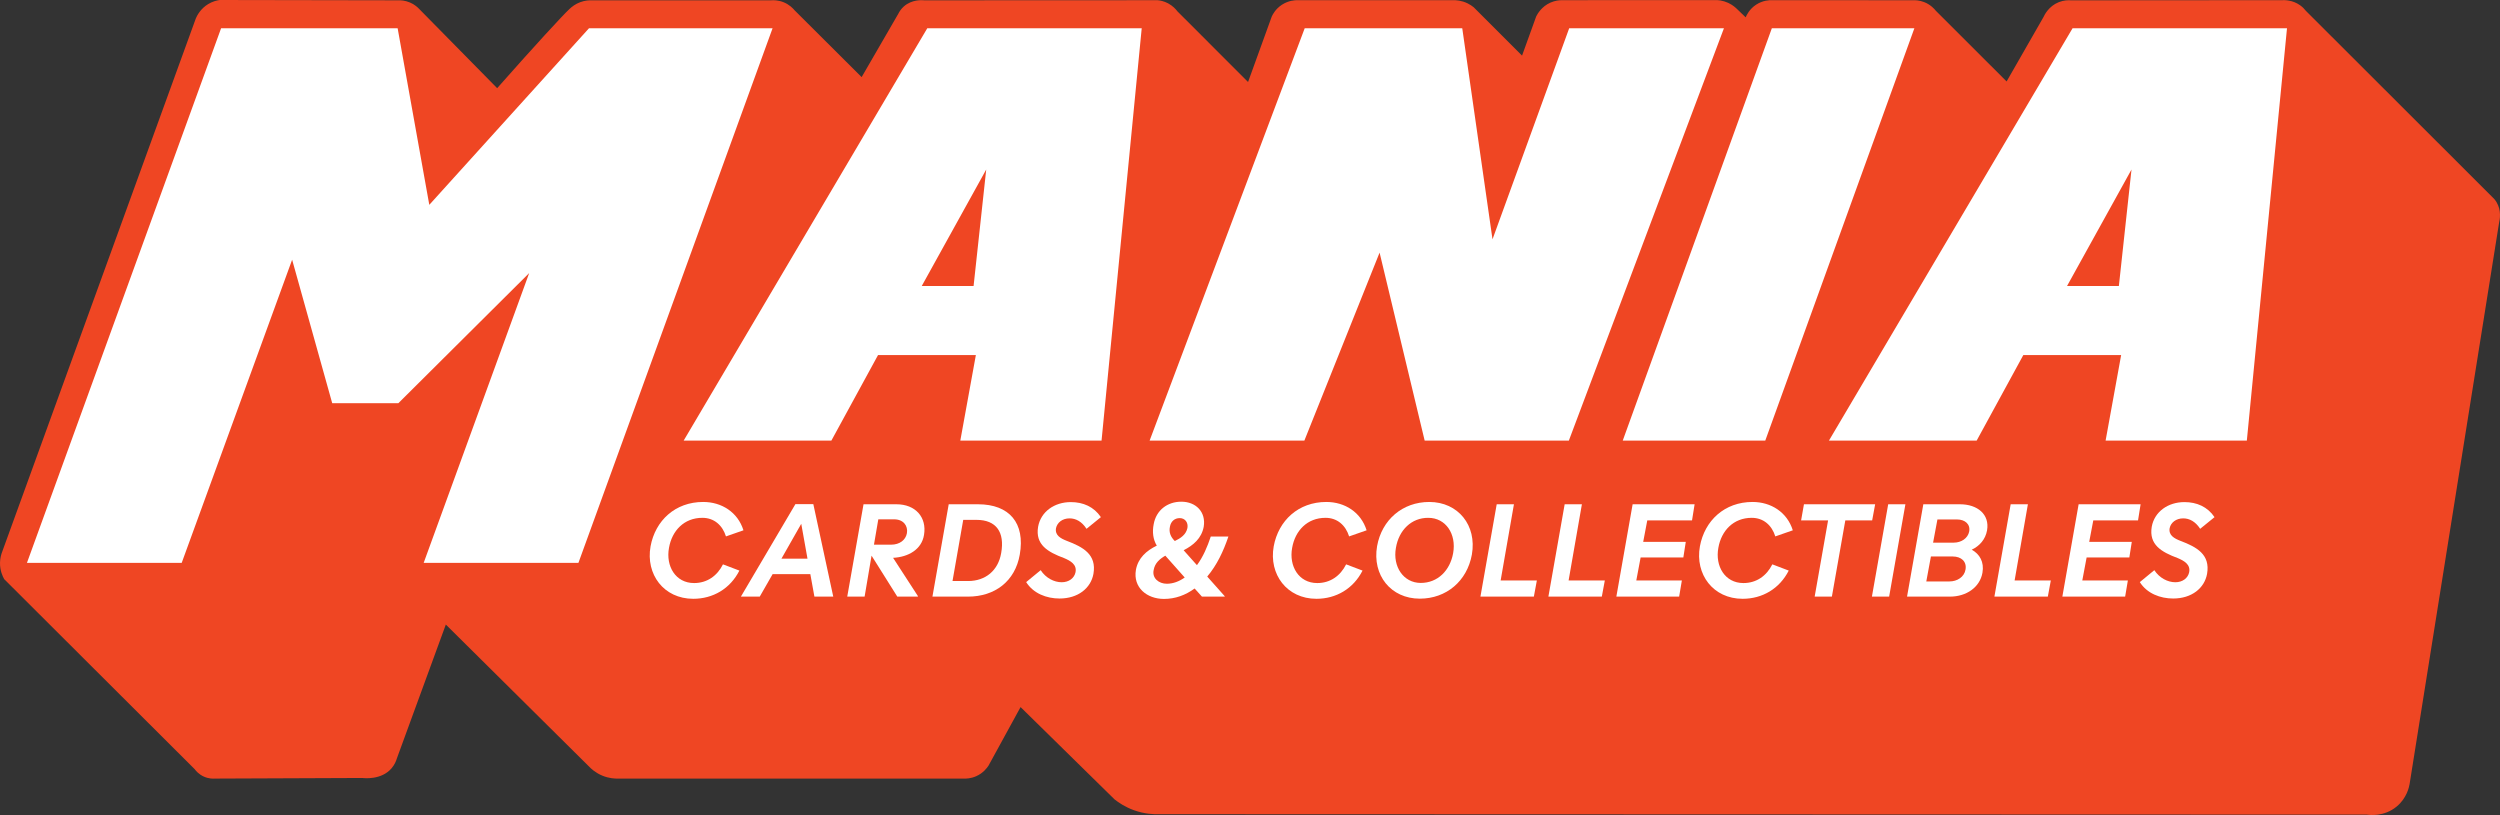 <svg id="Layer_2" xmlns="http://www.w3.org/2000/svg" viewBox="0 0 1000 326.001"><rect x="0" y="0" width="1000" height="326.001" fill="#333333" stroke="none"/><g id="Components"><g id="_6333b0ab-25f0-4bb7-9a3c-255ae32161ee_1"><path d="M963.839,313.631c-.214,1.226-1.14,5.659-5.192,9.002-5.011,4.135-10.877,3.36-11.826,3.219-160.974-.057-321.947-.114-482.921-.171-2.331.088-6.089-.065-10.358-1.61-3.481-1.26-6.058-2.995-7.725-4.322-12.53-12.306-25.059-24.611-37.589-36.917-4.272,7.803-8.545,15.607-12.817,23.41-.58.897-2.108,2.993-4.956,4.25-2.134.942-4.061.994-5.108.944h-137.975c-1.342.041-3.734-.059-6.434-1.175-2.742-1.134-4.524-2.788-5.444-3.774-19.054-18.89-38.109-37.779-57.163-56.669-6.517,17.817-13.033,35.634-19.549,53.452-.348,1.197-.973,2.658-2.134,4.021-4.043,4.745-10.911,3.999-11.723,3.897-19.632.083-39.264.165-58.896.247-.838.06-2.529.068-4.417-.763-2.063-.908-3.249-2.329-3.749-3.011-25.396-25.334-50.791-50.668-76.187-76.002-.629-1.124-1.735-3.478-1.67-6.589.037-1.802.455-3.269.835-4.269C26.677,149.637,52.516,78.472,78.355,7.306c.491-1.12,1.87-3.84,4.949-5.692,1.776-1.068,3.471-1.458,4.577-1.614,23.798.043,47.596.086,71.393.129.962-.036,2.724.025,4.702.866,1.851.787,3.066,1.908,3.712,2.598,10.393,10.558,20.787,21.117,31.18,31.675,14.864-16.826,26.032-28.951,28.86-31.613.991-.933,2.394-2.057,4.362-2.784,1.969-.727,3.699-.786,4.733-.742h71.547c.989-.082,2.875-.107,5.011.742,2.376.944,3.813,2.471,4.454,3.248,8.94,8.909,17.879,17.817,26.819,26.726,4.887-8.445,9.775-16.889,14.662-25.334.429-.863,1.125-1.961,2.248-2.955,3.206-2.835,7.3-2.523,8.238-2.427,31.087-.015,62.173-.03,93.26-.044.947.09,2.497.358,4.178,1.251,1.937,1.028,3.118,2.39,3.712,3.186,9.424,9.424,18.848,18.848,28.272,28.273,3.165-8.744,6.331-17.487,9.496-26.231.429-.919,1.579-3.059,4.052-4.671,2.625-1.711,5.212-1.831,6.217-1.825h62.113c1.32-.03,3.52.11,5.876,1.242,1.015.488,1.837,1.052,2.476,1.573,6.455,6.455,12.909,12.909,19.364,19.364,1.887-5.228,3.774-10.455,5.661-15.683.51-1.012,2.169-3.969,5.723-5.537,1.837-.81,3.521-.959,4.609-.959,20.684-.01,41.367-.021,62.051-.031.814.047,1.812.186,2.908.526,2.225.691,3.779,1.879,4.671,2.691,1.279,1.227,2.557,2.454,3.836,3.681.366-.896,1.482-3.298,4.156-5.056,2.725-1.792,5.43-1.839,6.392-1.811,18.756.01,37.511.021,56.266.031.992-.048,2.679.001,4.578.742,2.518.984,4.018,2.642,4.671,3.465,9.434,9.424,18.869,18.848,28.303,28.272,4.908-8.568,9.816-17.137,14.724-25.705.415-.911,2.147-4.433,6.171-6.023,1.992-.787,3.798-.806,4.903-.72,28.046-.021,56.091-.041,84.137-.062,1.299-.072,4.549-.065,7.517,2.072.991.714,1.725,1.502,2.258,2.196,24.777,24.746,49.554,49.492,74.332,74.238.636.552,1.34,1.304,1.938,2.3,2.024,3.373,1.296,7,1.032,8.094-11.938,74.888-23.877,149.776-35.815,224.663Z" style="fill:#ef4623;"></path><path d="M260.224,218.524c1.898-10.307,9.873-17.739,21.047-17.739,7.379,0,13.835,4.069,16.112,11.338l-6.996,2.441c-1.413-4.503-4.777-7.433-9.44-7.433-7.326,0-12.15,5.154-13.347,11.989-1.355,7.323,2.604,14.104,10.039,14.104,5.151,0,9.221-2.821,11.552-7.485l6.564,2.495c-3.685,7.269-10.576,11.284-18.443,11.284-11.826,0-19.096-9.82-17.088-20.994Z" style="fill:#fff;"></path><path d="M318.167,201.653h7.162l7.974,36.997h-7.54l-1.629-9.005h-15.079l-5.156,9.005h-7.54l21.806-36.997ZM322.996,223.46l-2.494-13.941-7.922,13.941h10.415Z" style="fill:#fff;"></path><path d="M345.409,201.708h13.181c7.598,0,12.206,5.208,11.014,12.259-.923,5.805-6.24,8.842-12.369,9.167l9.928,15.298v.217h-8.246l-10.255-16.328h-.053l-2.768,16.328h-6.944l6.511-36.942ZM351.322,207.729l-1.737,10.144h6.836c3.472,0,5.86-1.898,6.348-4.611.488-2.93-1.41-5.533-5.101-5.533h-6.345Z" style="fill:#fff;"></path><path d="M379.485,201.708h11.715c12.532,0,18.933,7.485,16.711,20.126-1.845,10.632-9.928,16.816-20.723,16.816h-14.214l6.511-36.942ZM387.24,232.412c6.944,0,12.045-4.177,13.239-11.229,1.463-8.3-1.956-13.236-9.875-13.236h-5.314l-4.286,24.465h6.237Z" style="fill:#fff;"></path><path d="M410.467,232.845l5.802-4.773c2.062,3.146,5.372,4.827,8.409,4.827,2.876,0,5.046-1.627,5.533-4.014.598-3.092-2.006-4.557-4.558-5.641-6.564-2.441-11.607-5.371-10.413-12.531,1.083-6.076,6.564-9.874,13.073-9.874,4.938,0,9.224,1.844,12.045,6.021l-5.752,4.666c-1.898-2.93-4.286-4.177-6.78-4.177-2.876,0-4.938,1.682-5.425,3.905-.49,2.875,1.845,4.123,4.339,5.1,6.456,2.441,11.989,5.424,10.634,13.182-1.033,5.75-6.184,9.873-13.563,9.873-5.154,0-10.468-2.007-13.344-6.564Z" style="fill:#fff;"></path><path d="M477.851,235.396c-3.691,2.711-7.814,4.177-12.264,4.177-6.833,0-12.422-4.557-11.227-11.61.867-4.774,4.231-7.703,8.354-9.71-1.518-2.495-1.845-5.533-1.25-8.516.978-5.643,5.481-9.059,11.067-9.059,5.805,0,9.928,4.068,8.953,10.036-.867,4.611-4.123,7.377-8.03,9.385l5.317,5.967c2.497-3.364,4.178-7.377,5.533-11.446h7.054c-2.009,5.913-4.613,11.446-8.465,16.003l6.999,7.866v.162h-9.116l-2.926-3.254ZM466.13,222.268c-2.225,1.302-4.176,2.929-4.666,5.75-.704,3.256,2.062,5.479,5.264,5.479,2.497,0,4.938-.921,7.16-2.495l-7.758-8.734ZM474.972,211.201c.38-2.224-.975-3.959-3.09-3.959-2.009,0-3.527,1.301-3.907,3.417-.488,2.225.272,4.123,1.953,5.751,2.333-1.139,4.447-2.495,5.043-5.208Z" style="fill:#fff;"></path><path d="M509.485,218.524c1.898-10.307,9.873-17.739,21.047-17.739,7.379,0,13.835,4.069,16.112,11.338l-6.996,2.441c-1.413-4.503-4.777-7.433-9.44-7.433-7.326,0-12.15,5.154-13.347,11.989-1.355,7.323,2.604,14.104,10.039,14.104,5.151,0,9.221-2.821,11.552-7.485l6.564,2.495c-3.685,7.269-10.576,11.284-18.443,11.284-11.826,0-19.096-9.82-17.088-20.994Z" style="fill:#fff;"></path><path d="M550.831,218.47c1.898-10.579,10.197-17.685,20.884-17.685,11.554,0,19.096,9.385,17.035,21.049-1.898,10.524-10.144,17.629-20.831,17.629-11.557,0-19.096-9.385-17.088-20.993ZM581.263,221.237c1.355-7.595-2.931-14.105-9.928-14.105-6.728-.054-11.773,4.882-12.965,11.989-1.355,7.485,2.984,14.05,9.928,14.05,6.78,0,11.715-4.936,12.965-11.934Z" style="fill:#fff;"></path><path d="M598.683,201.708h6.891l-5.317,30.486h14.486l-1.197,6.456h-21.372l6.509-36.942Z" style="fill:#fff;"></path><path d="M625.867,201.708h6.891l-5.317,30.486h14.486l-1.197,6.456h-21.372l6.509-36.942Z" style="fill:#fff;"></path><path d="M653.051,201.708h24.791l-1.031,6.455h-17.902l-1.627,8.572h17.032l-.975,6.239h-17.088l-1.735,9.221h18.227l-1.086,6.456h-25.117l6.511-36.942Z" style="fill:#fff;"></path><path d="M679.964,218.524c1.898-10.307,9.873-17.739,21.05-17.739,7.376,0,13.829,4.069,16.11,11.338l-6.999,2.441c-1.408-4.503-4.771-7.433-9.438-7.433-7.323,0-12.153,5.154-13.344,11.989-1.358,7.323,2.604,14.104,10.033,14.104,5.156,0,9.224-2.821,11.557-7.485l6.564,2.495c-3.691,7.269-10.579,11.284-18.445,11.284-11.826,0-19.094-9.82-17.088-20.994Z" style="fill:#fff;"></path><path d="M731.235,208.163h-10.793l1.139-6.455h28.479l-1.194,6.455h-10.74l-5.372,30.487h-6.888l5.37-30.487Z" style="fill:#fff;"></path><path d="M755.277,201.708h6.886l-6.506,36.942h-6.891l6.511-36.942Z" style="fill:#fff;"></path><path d="M769.328,201.708h14.647c7.052,0,11.934,4.068,10.851,10.415-.654,3.688-3.039,6.293-6.132,7.757,3.148,1.736,5.046,4.882,4.286,9.223-1.031,5.803-6.401,9.547-13.02,9.547h-17.143l6.511-36.942ZM779.798,232.575c3.09,0,5.91-1.791,6.401-4.72.596-3.254-1.737-5.262-5.098-5.262h-8.736l-1.845,9.982h9.279ZM781.48,217.06c3.037,0,5.641-1.736,6.182-4.394.598-2.929-1.627-4.882-4.827-4.882h-7.866l-1.735,9.277h8.246Z" style="fill:#fff;"></path><path d="M804.27,201.708h6.888l-5.314,30.486h14.483l-1.194,6.456h-21.372l6.509-36.942Z" style="fill:#fff;"></path><path d="M831.452,201.708h24.791l-1.028,6.455h-17.902l-1.627,8.572h17.032l-.978,6.239h-17.088l-1.735,9.221h18.227l-1.086,6.456h-25.115l6.509-36.942Z" style="fill:#fff;"></path><path d="M855.926,232.845l5.805-4.773c2.062,3.146,5.37,4.827,8.407,4.827,2.876,0,5.046-1.627,5.533-4.014.596-3.092-2.006-4.557-4.555-5.641-6.564-2.441-11.61-5.371-10.418-12.531,1.086-6.076,6.564-9.874,13.075-9.874,4.935,0,9.221,1.844,12.042,6.021l-5.75,4.666c-1.898-2.93-4.284-4.177-6.78-4.177-2.876,0-4.938,1.682-5.425,3.905-.488,2.875,1.843,4.123,4.339,5.1,6.456,2.441,11.989,5.424,10.632,13.182-1.028,5.75-6.184,9.873-13.56,9.873-5.154,0-10.471-2.007-13.344-6.564Z" style="fill:#fff;"></path><path d="M88.433,11.316h70.623l12.661,70.623L235.588,11.316h73.436l-77.657,213.838h-61.9l42.205-115.922-52.334,52.053h-26.448l-16.038-57.399-44.175,121.269H10.776L88.433,11.316Z" style="fill:#fff;"></path><path d="M689.571,11.316l-62.026,164.917h-57.68l-18.029-75.184-30.085,75.184h-61.9l62.026-164.917h63.026l12.099,84.409,30.669-84.409h61.9Z" style="fill:#fff;"></path><path d="M708.733,11.316h57.013l-59.633,164.917h-57.014l59.634-164.917Z" style="fill:#fff;"></path><path d="M370.905,11.316h85.779l-16.062,164.917h-56.495l6.219-34.208h-39.132l-18.659,34.208h-59.087L370.905,11.316ZM389.435,114.397l5.053-46.586-25.786,46.586h20.732Z" style="fill:#fff;"></path><path d="M829.019,11.316h85.779l-16.062,164.917h-56.495l6.219-34.208h-39.132l-18.659,34.208h-59.087L829.019,11.316ZM847.549,114.397l5.053-46.586-25.786,46.586h20.732Z" style="fill:#fff;"></path></g></g></svg>